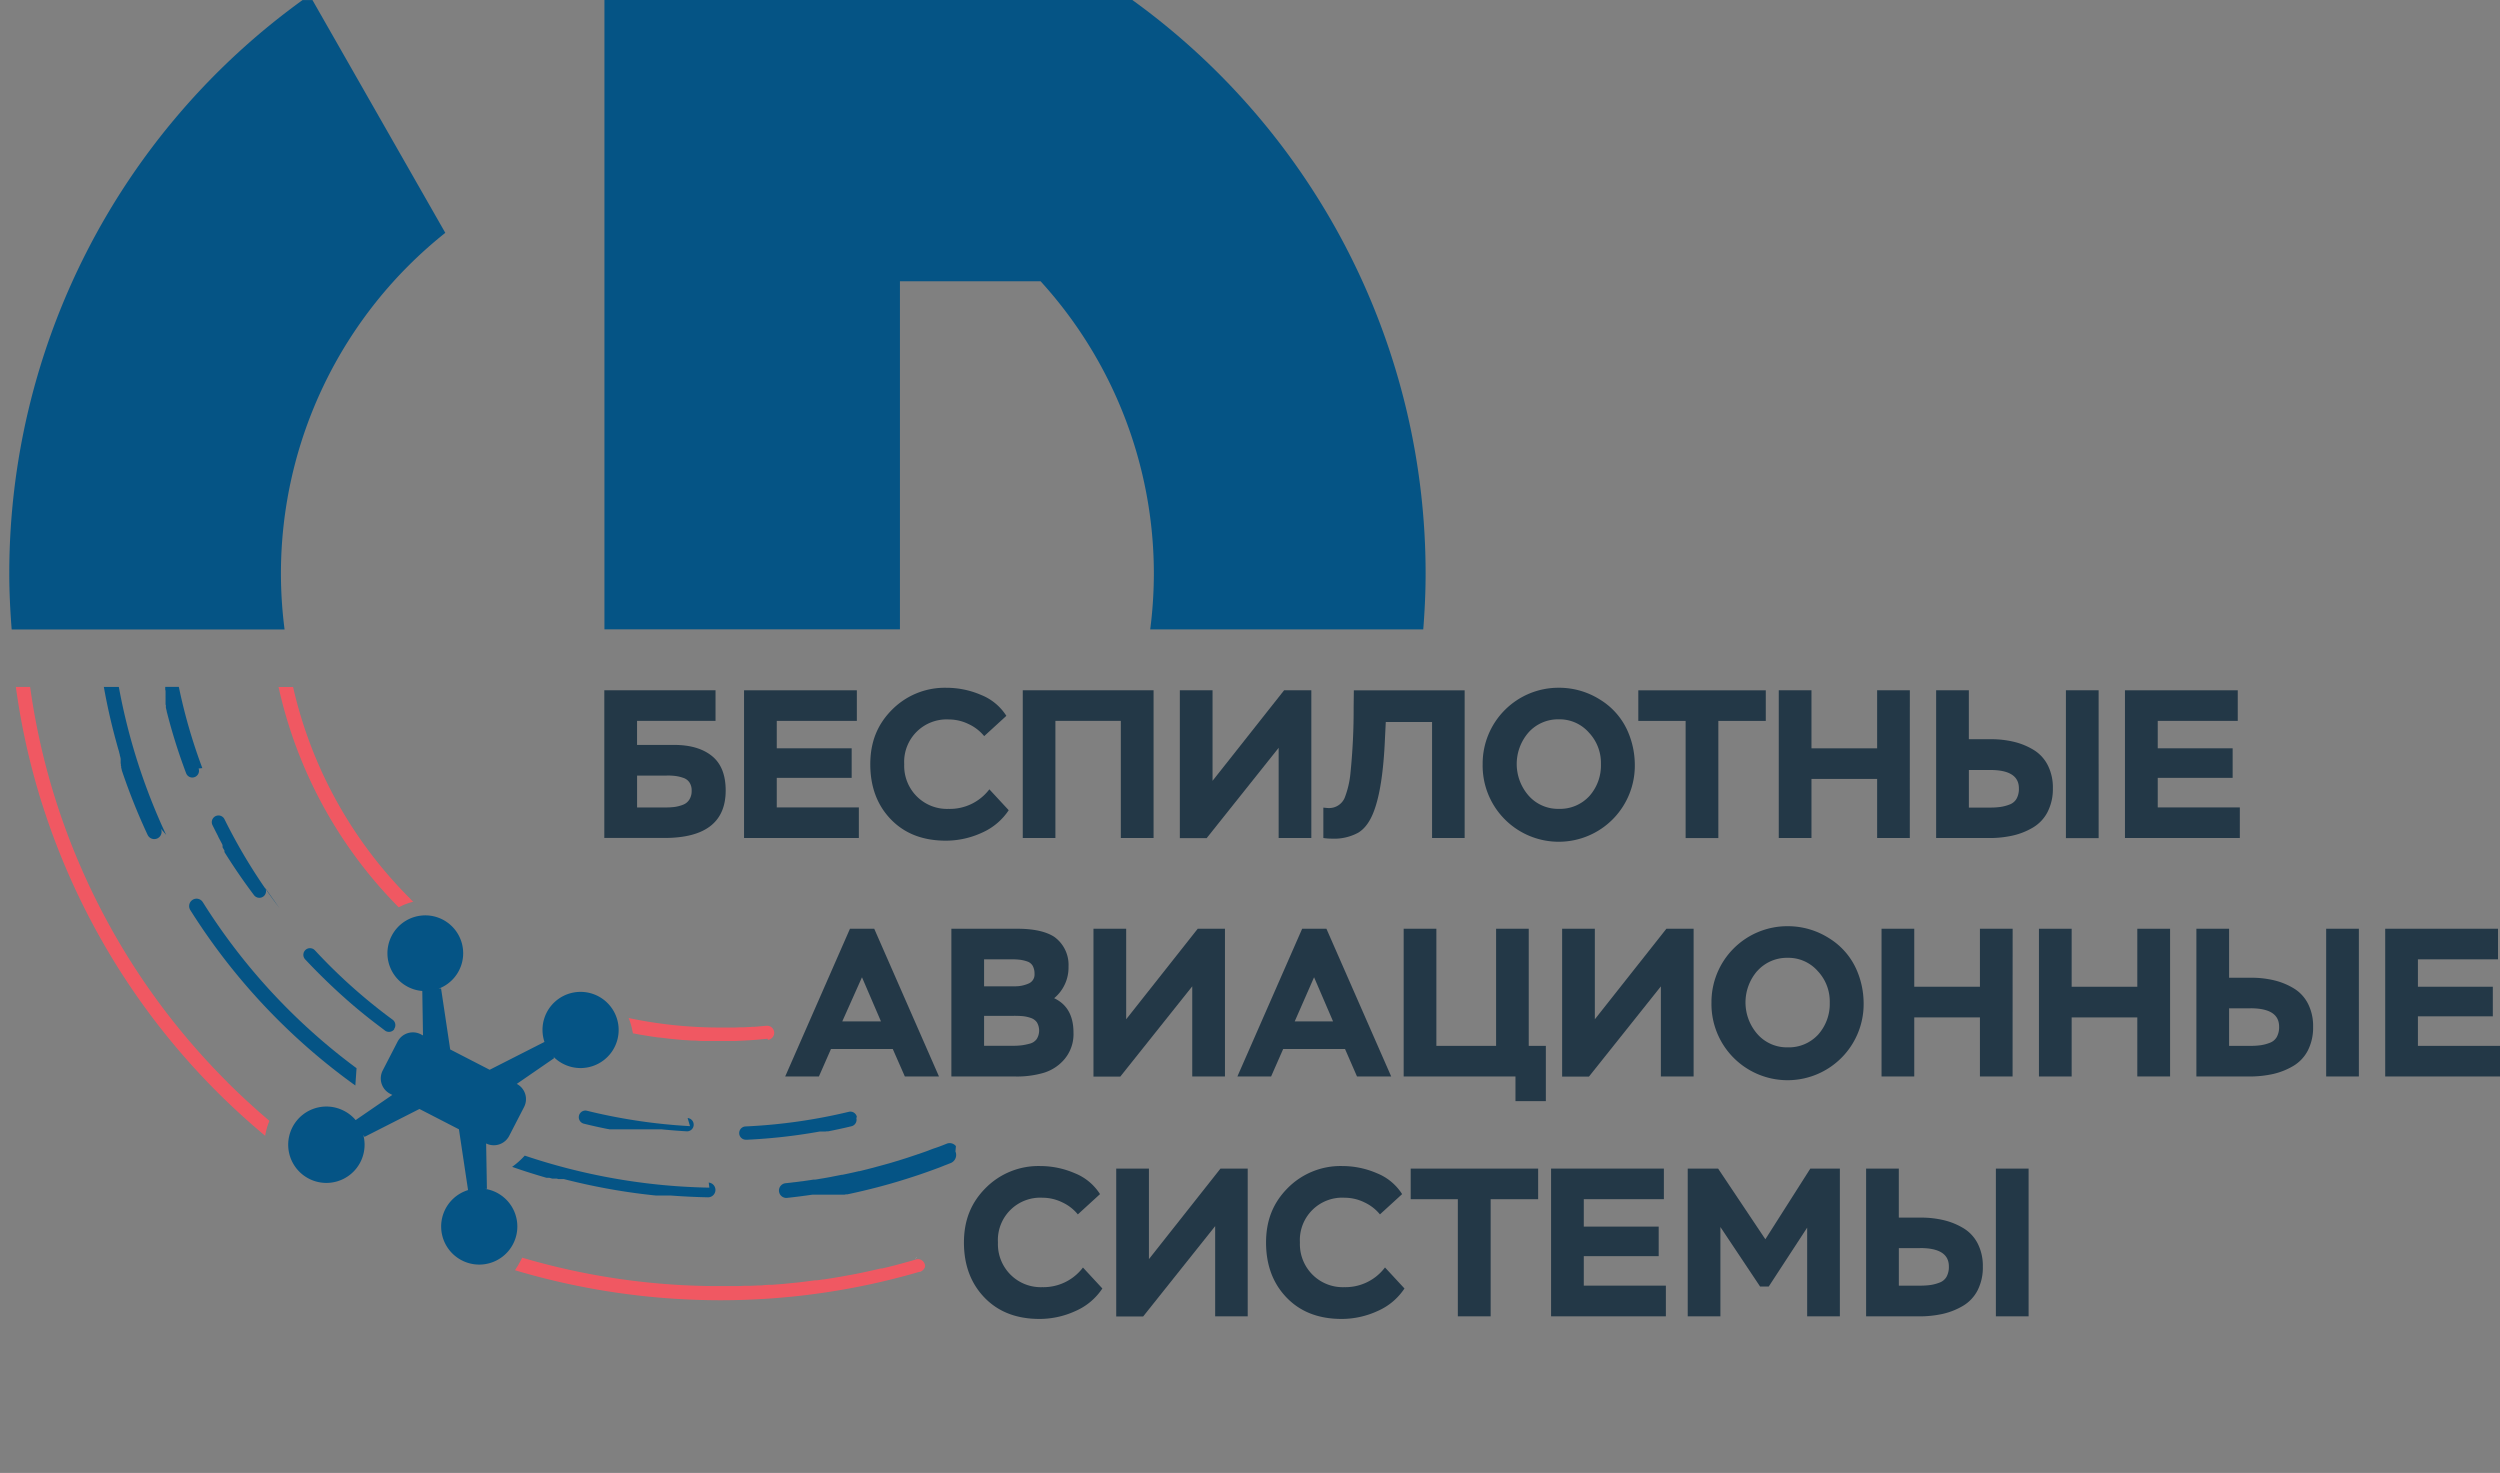 <svg id="Слой_1" data-name="Слой 1" xmlns="http://www.w3.org/2000/svg" viewBox="0 0 775.72 457.04"><rect x="0" y="0" width="775.72" height="457.04" fill="#808080" stroke="none"/><defs><style>.cls-1{fill:none;}.cls-2{fill:#055485;}.cls-3{fill:#fff;}.cls-4{fill:#f05862;}.cls-5{fill:#09aea3;}.cls-6{fill:#233847;}</style></defs><title>logo</title><g id="Layer_1" data-name="Layer 1"><path class="cls-1" d="M120.15,317.26a12.31,12.31,0,0,1,1.55-.82l0-.54a15.81,15.81,0,0,1-1.61-1.08,14.94,14.94,0,0,1-2.14-1.84,18.33,18.33,0,0,1-3-3.9,11,11,0,0,1-.58-1.06,15.57,15.57,0,0,1-.79-1.82,19.05,19.05,0,0,1-1.21-5.79,18.56,18.56,0,0,1,.26-4.29,19.06,19.06,0,0,1,14.28-15.23" transform="translate(1.35 -1.08)"/><path class="cls-1" d="M11.35,249.38c.07.25.15.48.24.73A221.64,221.64,0,0,0,81.16,352.35a18.43,18.43,0,0,1,1.09-3.46,17.84,17.84,0,0,1,.89-1.83,19.05,19.05,0,0,1,15.13-9.78,16,16,0,0,1,1.61-.07,20.3,20.3,0,0,1,2.29.14,18.64,18.64,0,0,1,5.54,1.56c.25.11.58.26.94.45l.49-.26c-.07-.33-.16-.74-.22-1.21a14,14,0,0,1,0-4.31,5.69,5.69,0,0,1,.33-1.06c.61-1.55,2.22-4.89,6.47-10.64A12.19,12.19,0,0,1,117,320" transform="translate(1.35 -1.08)"/><path class="cls-1" d="M153.37,354.45l2.17-2.18-.12.22a4.71,4.71,0,0,1-2,2Z" transform="translate(1.35 -1.08)"/><path class="cls-1" d="M212.74,350.53a2.07,2.07,0,0,1-.11,4.13h-.1c-2.64-.15-5.28-.35-7.93-.62l-.26,0h0l-.2,0h-4.67l-.19,0H199a.5.5,0,0,1-.19,0h-.3l-.12,0H198l-.12,0h-.11l-.12,0h-2l-.14,0H195l-.21,0h-.59l-.14,0h-.43l-.28,0h-.45l-.28,0h0c.1,0,0,0,0,0h-.46l-.14,0h-1.4a.56.56,0,0,1-.14,0h-.62a.38.38,0,0,1-.16,0H189l-.25,0h-.37L188,353h-.12c-2.5-.49-5-1.06-7.44-1.66a2.07,2.07,0,0,1,.49-4.07,1.75,1.75,0,0,1,.49.06c5.17,1.27,10.48,2.33,15.78,3.12s10.83,1.36,16.21,1.66Z" transform="translate(1.35 -1.08)"/><path class="cls-1" d="M168.17,366.51c-3.6-1-7.17-2.17-10.65-3.39l.43-.31a24.33,24.33,0,0,0,3.49-3.18q6.63,2.23,13.49,4a190.37,190.37,0,0,0,28,5c5.16.53,10.42.85,15.6.94h.19a2.27,2.27,0,0,1,2.05,2.31,2.31,2.31,0,0,1-2.31,2.25c-3.76-.07-7.55-.26-11.34-.54h-.27l-.47,0h-.2a1.74,1.74,0,0,1-.35,0h-.41l-.27,0h-2.7q-7.17-.72-14.34-2t-14.36-3.12l-.07,0h-.24s0,0,0,0h-.12s0,0,0,0H171.9l-.49-.14h-.07l-.14,0h-.54l0,0h-.28s0,0,0,0h-.07l-.07,0-.07,0-.94-.26h0l-.07,0-.07,0h-.07l-.07,0h-.07l-.06,0h0l-.06,0h-.07l-.06,0h0l-.07,0-.14,0h0l-.06,0h0Z" transform="translate(1.35 -1.08)"/><path class="cls-1" d="M253,352.17a172.79,172.79,0,0,1-22.45,2.54h-.47a2.06,2.06,0,0,1-.09-4.12A170.44,170.44,0,0,0,262,346a2.15,2.15,0,0,1,.48-.06,2.07,2.07,0,0,1,.49,4.07q-3.58.87-7.2,1.57h-.5c-.14,0-.27,0-.41.07H254l-.25,0h0l-.11,0h-.45Z" transform="translate(1.35 -1.08)"/><path class="cls-1" d="M233.22,323.71c-1.45.11-2.9.21-4.36.27" transform="translate(1.35 -1.08)"/><path class="cls-1" d="M293.62,360.34v0l-.4.16-1.84.72c-.62.25-1.24.47-1.84.71q-2.78,1-5.61,2c-.62.21-1.25.42-1.89.62l-1.89.61c-1.89.61-3.81,1.18-5.72,1.71l-1.92.53c-.64.17-1.27.35-1.93.51q-3.86,1-7.76,1.84l-.46.1-.64.14a1.36,1.36,0,0,1-.2,0h0l-.26,0h0l-.45.1h0a1.37,1.37,0,0,0-.2,0l-.26,0h0a1,1,0,0,0-.19,0h0a1,1,0,0,0-.19,0h-.06l-.19,0h0a1,1,0,0,0-.19,0h-.06l-.17,0h0l-.17,0H259l-.11,0h-.09a.76.76,0,0,0-.16,0h-.11l-.1,0h-.09l-.16,0h0s0,0,0,0h-5.22l-.17,0h-.26l-.17,0h0l-.17,0h-.09l-.17,0h0a.44.44,0,0,0-.17,0h0l-.27,0a1,1,0,0,0-.19,0,2.24,2.24,0,0,1-.28,0l-.19,0q-3.94.59-7.88,1a1.58,1.58,0,0,1-.48,0,2.29,2.29,0,0,1,0-4.55c1-.1,1.93-.22,2.9-.33l2-.26h.09c.46,0,.9-.11,1.36-.19l2.38-.35a1.39,1.39,0,0,0,.22,0l.31,0c.77-.11,1.53-.25,2.31-.38l2.59-.46.48-.1,2.51-.49.3-.06.2,0,2.51-.53,2.18-.49.35-.09.21,0h0l.3-.07,2.45-.61.53-.14q.85-.2,1.71-.45l.35-.1.94-.25,1.57-.43.58-.16c1-.3,2.05-.59,3.07-.9l.56-.16,1.91-.61.56-.17,1.87-.62h0l1.46-.49.38-.14.06,0,2.29-.8q1.5-.52,3-1.11c.9-.35,1.81-.68,2.71-1l.28-.11h0c.24-.09.47-.17.71-.28h0a2.46,2.46,0,0,1,2.69.82,2.72,2.72,0,0,1-1.62,3.66Z" transform="translate(1.35 -1.08)"/><path class="cls-1" d="M267.61,395.31c-1.74.37-3.51.73-5.26,1.06" transform="translate(1.35 -1.08)"/><path class="cls-2" d="M121,320.43a2.07,2.07,0,0,1-1.67.83,2,2,0,0,1-1.21-.4L117,320c-3.61-2.69-7.13-5.53-10.52-8.5l-.2-.17-.1-.09-.1-.1c-.92-.82-1.84-1.63-2.75-2.48q-5.18-4.77-10-9.91a2.07,2.07,0,0,1,.11-2.92,2,2,0,0,1,1.4-.54,2.09,2.09,0,0,1,1.52.66,170.42,170.42,0,0,0,23.75,21.26l.37.27a2.09,2.09,0,0,1,.45,2.9Z" transform="translate(1.35 -1.08)"/><path class="cls-3" d="M283.25,391.33h0l-.36.1-.33.1a2.29,2.29,0,0,1,.64-.2Z" transform="translate(1.35 -1.08)"/><path class="cls-3" d="M284.52,395.52a2.31,2.31,0,0,1-.75.22Z" transform="translate(1.35 -1.08)"/><path class="cls-4" d="M285.75,393.54a2.22,2.22,0,0,1-1.24,2c-.25.07-.49.16-.75.22h0A220.15,220.15,0,0,1,222,404.53a223.73,223.73,0,0,1-63.56-9.31c.27-.41.53-.83.79-1.25.51-.85,1-1.74,1.45-2.65A215.49,215.49,0,0,0,222,400.14h2.41c.56,0,1.13,0,1.7,0,1.14,0,2.26,0,3.4-.09q.5,0,1,0l1.09,0,2.35-.11c.56,0,1.13,0,1.7-.1l1.66-.11c.15,0,.28,0,.43,0h.12l.49,0,2.65-.21h.12l2.56-.25,2.18-.22h.07c.63-.07,1.25-.14,1.87-.22l1.91-.24,1.84-.25a1.71,1.71,0,0,0,.25,0,.7.7,0,0,0,.22,0l.19,0,1.7-.25.24,0,2.77-.43,2.77-.47,2.57-.47h.07c1.76-.32,3.51-.68,5.26-1.06l2.62-.58,1.78-.41a.44.44,0,0,0,.14,0l.21,0,.48-.11.59-.15.25-.06h.07c1.44-.35,2.86-.72,4.29-1.1l2.6-.72,1.93-.56a0,0,0,0,1,0,0l.33-.1.36-.1h.22a2.23,2.23,0,0,1,2.23,2.23Z" transform="translate(1.35 -1.08)"/><path class="cls-4" d="M236.82,323.38l-1.49.15-2.1.19h0c-1.42.11-2.88.2-4.36.27l-2,.09-1.74,0-1.25,0h-3.91c-.64,0-1.27,0-1.91,0s-1,0-1.44,0-1,0-1.52-.07-1,0-1.42-.07c-.21,0-.41,0-.62,0l-1.26-.09h-.24l-1.57-.12-1.7-.16-1.61-.16h-.07l-1.68-.2-1.5-.19-.32,0-1.51-.21-1-.15-1.26-.2-.75-.12-.73-.12c-.49-.07-1-.17-1.45-.26l-1.41-.26c0-.2,0-.4-.09-.58a19.59,19.59,0,0,0-1.2-4.16,137,137,0,0,0,28.3,2.95h2c.62,0,1.26,0,1.88,0s1.4,0,2.1-.07l1.19,0h.41l1.09-.07h.3l1.21-.09.61,0c.92-.06,1.83-.15,2.73-.24h.1l.71-.07h.12a2.19,2.19,0,0,1,.45,4.36Z" transform="translate(1.35 -1.08)"/><path class="cls-2" d="M85.82,179.14a135.07,135.07,0,0,1,51-105.81L95.6,1.1H92.53a219.4,219.4,0,0,0-91,178.05c0,5.8.3,11.55.74,17.24H86.95a136.41,136.41,0,0,1-1.13-17.24Z" transform="translate(1.35 -1.08)"/><path class="cls-2" d="M277.86,88.35h43.67a134.78,134.78,0,0,1,35.15,90.78,136.71,136.71,0,0,1-1.13,17.24h84.72c.45-5.69.73-11.43.73-17.24A219.44,219.44,0,0,0,350,1.08H186.2V196.36h91.69v-108Z" transform="translate(1.35 -1.08)"/><path class="cls-5" d="M234.13,196.37" transform="translate(1.35 -1.08)"/><path class="cls-5" d="M234.13,196.37" transform="translate(1.35 -1.08)"/><path class="cls-5" d="M234.13,196.37" transform="translate(1.35 -1.08)"/><path class="cls-5" d="M234.13,196.37" transform="translate(1.35 -1.08)"/><path class="cls-5" d="M234.13,196.37" transform="translate(1.35 -1.08)"/><path class="cls-5" d="M234.13,196.37" transform="translate(1.35 -1.08)"/><path class="cls-2" d="M61.57,281a2.32,2.32,0,0,0-1.71-1.06,2.26,2.26,0,0,0-1.45.35,2.3,2.3,0,0,0-.72,3.16,194.45,194.45,0,0,0,51.22,54.45l.37-5.37A188.87,188.87,0,0,1,61.57,281Zm157.18,88.59h-.19c-5.19-.1-10.44-.41-15.6-.94a190.65,190.65,0,0,1-28-5q-6.85-1.76-13.49-4a23.69,23.69,0,0,1-3.49,3.18c-.14.11-.28.21-.43.31,3.49,1.23,7.05,2.35,10.65,3.39h0l.06,0h0l.14,0,.07,0h.06l.07,0h0l.06,0h.06l.07,0,.07,0h.07l.07,0,.07,0h0l.94.26.07,0h.07l0,0h.42l0,0H171s0,0,0,0h.15l.14,0h.07c.16,0,.32.1.49.14h.64s0,0,0,0h.12s0,0,0,0h.67s0,0,0,0h.24l.07,0q7.18,1.84,14.36,3.12t14.34,2h2.7l.27,0h.41l.35,0h.2l.47,0h.27q5.68.43,11.34.54a2.29,2.29,0,0,0,.26-4.57Zm76.51-12.88a2.49,2.49,0,0,0-2.69-.82h0l-.71.28h0l-.28.11c-.89.36-1.81.71-2.71,1s-2,.75-3,1.11l-2.29.8-.06,0-.38.14-1.46.49h0l-1.87.62-.56.17-1.91.61-.56.16c-1,.31-2,.61-3.07.9l-.58.16-1.57.43-.94.25-.35.1q-.85.24-1.71.45l-.53.14-2.45.61-.3.07h0l-.21,0-.35.09c-.72.17-1.45.33-2.18.49s-1.68.37-2.51.53l-.2,0-.3.06-2.51.49-.48.1c-.85.16-1.72.32-2.59.46s-1.55.27-2.31.38l-.31,0a1.39,1.39,0,0,1-.22,0c-.79.12-1.58.25-2.38.35-.46.07-.9.14-1.36.19h-.09c-.67.1-1.34.19-2,.26-1,.11-1.93.24-2.9.33a2.29,2.29,0,0,0,0,4.55,3.14,3.14,0,0,0,.48,0q4-.43,7.88-1a.5.5,0,0,0,.19,0,2.24,2.24,0,0,0,.28,0,1,1,0,0,0,.19,0l.27,0h0l.17,0h0a.86.86,0,0,0,.17,0H252l.17,0h0l.17,0h.26a.44.44,0,0,0,.17,0h2.46s0,0,0,0h2.8a.38.38,0,0,0,.16,0h.09l.1,0h.11a.76.76,0,0,0,.16,0h.09l.11,0H259l.17,0h0l.17,0h.06a1,1,0,0,0,.19,0h0l.19,0h.06a1,1,0,0,1,.19,0h0a1,1,0,0,0,.19,0h0l.26,0a1.36,1.36,0,0,1,.2,0h0l.45-.1h0l.26,0h0a1.37,1.37,0,0,0,.2,0l.64-.14.46-.1c2.61-.56,5.19-1.18,7.76-1.84l1.93-.51,1.92-.53c1.91-.53,3.82-1.11,5.72-1.71l1.89-.61,1.89-.62c1.88-.64,3.75-1.3,5.61-2,.62-.22,1.24-.46,1.84-.71s1.24-.47,1.84-.72l.4-.16v0a2.72,2.72,0,0,0,1.62-3.66ZM50.21,260.14a188.64,188.64,0,0,1-14.69-45.91H30.87A190.9,190.9,0,0,0,35.49,234a4.42,4.42,0,0,1,.12.43.06.06,0,0,0,0,0h0c0,.14.07.25.1.37h0s0,0,0,0h0s0,0,0,.06h0c0,.14.07.25.11.37h0a.54.54,0,0,1,0,.06h0s0,0,0,.06h0c0,.14.07.25.11.37h0a.17.17,0,0,0,0,.06h0a.25.25,0,0,1,0,.06h0a2.69,2.69,0,0,1,.09.3s0,0,0,.06,0,0,0,0h0a.54.54,0,0,1,0,.06h0l.07.22h0s0,0,0,0h0a.07.07,0,0,0,0,0v0s0,0,0,0h0a.07.07,0,0,0,0,0h0s0,0,0,.06h0a1.15,1.15,0,0,1,0,.16v.09s0,0,0,0,0,0,0,0,0,0,0,0,0,0,0,0a0,0,0,0,0,0,0v.06h0c0,.06,0,.11,0,.16v0a.06.06,0,0,0,0,0v0a.12.12,0,0,1,0,0v0s0,0,0,0v.07s0,0,0,0v0h0l0,.1v.06s0,0,0,0v.07a.06.06,0,0,0,0,0v.07a0,0,0,0,0,0,0v0s0,0,0,0v0a.11.11,0,0,0,0,.06v.07s0,0,0,0v0a.06.06,0,0,0,0,0v.07s0,0,0,0v0a.06.06,0,0,0,0,0v0a.07.07,0,0,0,0,0h0a.49.49,0,0,0,0,.07h0l0,.06v.16a.28.28,0,0,1,0,0h0a.11.11,0,0,0,0,.06h0l.07.21h0a.07.07,0,0,0,0,0v.16s0,0,0,0h0l0,.14h0a.17.17,0,0,0,0,.06s0,0,0,0,0,0,0,0h0s0,0,0,0h0a.49.49,0,0,0,0,.07h0c0,.11.06.2.09.28h0s0,0,0,0h0s0,0,0,0h0a.07.07,0,0,0,0,0h0a.11.11,0,0,0,0,.06h0l0,.14h0s0,0,0,.06h0a.11.11,0,0,0,0,.06h0a.49.49,0,0,0,0,.07.18.18,0,0,0,0,.07l.1.27h0a.49.49,0,0,0,0,.07.18.18,0,0,0,0,.07h0l.1.28a.49.49,0,0,0,0,.07s0,0,0,.06h0a193.79,193.79,0,0,0,8,20,2.3,2.3,0,0,0,1.84,1.3,2.35,2.35,0,0,0,1.19-.2,2.29,2.29,0,0,0,1.11-3Z" transform="translate(1.35 -1.08)"/><path class="cls-2" d="M264.51,347.58a2.06,2.06,0,0,0-2-1.58,2.15,2.15,0,0,0-.48.06,170.44,170.44,0,0,1-32,4.54,2.06,2.06,0,0,0,.09,4.12h.47A172.8,172.8,0,0,0,253,352.18h.45l.11,0h0l.25,0h.94l.41-.07h.5c2.41-.47,4.83-1,7.2-1.57a2.06,2.06,0,0,0,1.51-2.49Zm-51.76,2.93c-5.4-.3-10.85-.85-16.21-1.66s-10.61-1.84-15.78-3.12a1.75,1.75,0,0,0-.49-.06,2.07,2.07,0,0,0-.49,4.07c2.46.61,4.93,1.16,7.44,1.66h.12l.43.1h.37l.25,0H189l.16,0h.62l.14,0h1.39l.14,0h.51l.28,0h.45l.28,0h.43l.14,0h.59a.63.63,0,0,1,.21,0h.53l.14,0h2l.12,0h.58l.12,0h.3l.19,0h.31l.19,0h0c-.06,0,0,0,0,0h4.59l.2,0h0l.26,0q4,.39,7.93.62h.1a2.07,2.07,0,0,0,.11-4.13ZM85.3,282.77a171.44,171.44,0,0,1-17-27.51,2.07,2.07,0,0,0-1.86-1.15,2.08,2.08,0,0,0-1.86,3c.56,1.13,1.13,2.26,1.72,3.39h0l0,.06,0,0,.06.11.12.24a2.15,2.15,0,0,0,.12.24c.35.67.71,1.32,1.05,2h0l0,.06h0a.18.18,0,0,0,0,0h0a.18.18,0,0,0,0,0h0a.09.09,0,0,0,0,0h0a.1.1,0,0,0,0,0h0a.18.18,0,0,0,0,.06.5.5,0,0,0,.06.11h0a.18.18,0,0,0,0,.06s0,0,0,0h0a.1.1,0,0,0,0,0h0a.18.18,0,0,0,0,.06h0a.1.1,0,0,0,0,0h0a.1.1,0,0,0,0,0h0l0,.06h0l0,0h0s0,0,0,0h0a.18.18,0,0,0,0,0h0l0,.06h0a.18.18,0,0,0,0,0h0s0,0,0,0h0a.18.18,0,0,0,0,.06s0,0,0,0h0a.18.18,0,0,0,0,.06l0,0h0l0,0h0l0,.06s0,0,0,0h0a.18.18,0,0,0,0,0h0l0,.06h0a.18.18,0,0,0,0,0h0a.07.07,0,0,0,0,0h0a.18.18,0,0,0,0,.06h0a.18.18,0,0,1,0,0h0l0,0h0l0,.06h0c.19.35.38.69.58,1l0,0s0,0,0,0h0s0,0,0,0h0a.09.09,0,0,0,0,0h0l0,0h0s0,0,0,0h0s0,0,0,0h0a.09.09,0,0,0,0,0s0,0,0,0,0,0,0,0h0s0,0,0,0v0s0,0,0,0h0v0a0,0,0,0,0,0,0,0,0,0,0,0,0,0,0,0,0,0,0,0,0s0,0,0,0v0s0,0,0,0h0s0,0,0,0h0s0,0,0,0a0,0,0,0,0,0,0,.09.09,0,0,0,0,0h0s0,0,0,0h0s0,0,0,0v0l0,0a0,0,0,0,0,0,0,.12.12,0,0,1,0,0,0,0,0,0,0,0,0s0,0,0,0h0s0,0,0,0v0l0,0a0,0,0,0,0,0,0,.12.12,0,0,1,0,0,0,0,0,0,0,0,0,.12.12,0,0,1,0,0h0s0,0,0,0v0l0,0v0l0,0a0,0,0,0,0,0,0s0,0,0,0,0,0,0,0,0,0,0,0v0l0,0v0l0,0s0,0,0,0a0,0,0,0,0,0,0h0s0,0,0,0v0l0,0v0l0,0s0,0,0,0a0,0,0,0,0,0,0h0a0,0,0,0,0,0,0v0l0,0a0,0,0,0,0,0,0,.1.1,0,0,0,0,0,0,0,0,0,0,0,0,.1.1,0,0,0,0,0,0,0,0,0,0,0,0,.1.1,0,0,0,0,0,.05.05,0,0,1,0,0l0,0a48440.74,48440.74,0,0,0,0,.07,0,0,0,0,0,0,0,.09.09,0,0,0,0,0h0l0,0h0a.06.06,0,0,0,0,0h0a0,0,0,0,0,0,0s0,0,0,.09h0a.2.2,0,0,1,0,.09h0l0,.1v0a.18.18,0,0,0,0,0h0a.18.18,0,0,0,0,0h0s0,0,0,0h0l0,0h0s0,0,0,.06a.09.09,0,0,0,0,0h0s0,0,0,0,0,0,0,0a.06.06,0,0,0,0,0,0,0,0,0,0,0,0l0,0h0l0,0h0a.18.18,0,0,0,0,0,0,0,0,0,0,0,0s0,0,0,0h0a.09.09,0,0,0,0,0h0s0,0,0,0a0,0,0,0,0,0,0l0,0v0l0,0v0s0,0,0,0h0l0,0h0s0,0,0,0h0s0,0,0,0a0,0,0,0,0,0,0l0,0h0a.09.09,0,0,0,0,0h0l0,0h0a.12.12,0,0,1,0,0s0,0,0,0,0,0,0,0,0,0,0,0,0,0,0,0h0s0,0,0,0h0s0,0,0,0,0,0,0,0,0,0,0,0a0,0,0,0,0,0,0,.09.09,0,0,0,0,0h0l0,0a0,0,0,0,0,0,0,.12.12,0,0,1,0,0h0s0,0,0,0h0s0,0,0,0h0l0,0h0s0,0,0,0h0a0,0,0,0,0,0,0h0l0,.06h0a.18.18,0,0,0,0,0h0a.07.07,0,0,0,0,0h0l0,0h0a.18.18,0,0,0,0,0h0l0,0h0l0,0h0a.1.1,0,0,0,0,0h0a1.24,1.24,0,0,1,.1.17q4.25,6.81,9.08,13.22a2.09,2.09,0,0,0,2.9.41,2.06,2.06,0,0,0,.4-2.9ZM61.43,239.41a169.94,169.94,0,0,1-7.29-25.2H49.92s0,0,0,0v.07h0v0h0s0,0,0,.06h0v.14h0s0,0,0,.06h0v.06h0v.07s0,0,0,0h0v.06h0v0h0v.07s0,0,0,0h0v.06h0v.06h0s0,0,0,.06h0c0,.16.06.31.1.45h0v0h0v0h0v.21a.06.06,0,0,0,0,0v0s0,0,0,0v.56a.06.06,0,0,0,0,0v.73s0,0,0,0v.14h0a1.23,1.23,0,0,0,0,.19V218a.06.06,0,0,0,0,0v.42s0,0,0,0v.56s0,0,0,0v.25a.12.12,0,0,1,0,0v.14h0v.06h0v0h0s0,0,0,.06h0s0,0,0,.06v0c0,.14.07.28.1.42a.07.07,0,0,0,0,0v0s0,0,0,0h0s0,0,0,.06h0s0,0,0,.06h0v.06h0v0h0v.12h0v0h0v0h0v0h0v0h0v.19h0v0h0v.11h0v0h0v0h0v0h0v0h0v.06h0v.06h0c.1.36.17.72.27,1.06a406108.92,406108.92,0,0,1,0,.12c0,.12.06.26.1.38A176.47,176.47,0,0,0,56.4,241a2.06,2.06,0,0,0,1.93,1.34,2.18,2.18,0,0,0,.73-.14,2.08,2.08,0,0,0,1.21-2.66Z" transform="translate(1.35 -1.08)"/><path class="cls-4" d="M69.19,336.84a215.47,215.47,0,0,1-46.31-68.68A213.31,213.31,0,0,1,8,214.22H3.57a219.29,219.29,0,0,0,7.78,35.16c.07.25.15.48.24.73A220.55,220.55,0,0,0,80.95,353.52c0-.4.12-.79.21-1.19a18.43,18.43,0,0,1,1.09-3.46q-6.74-5.72-13.06-12Zm214.06,54.49-.31.1.36-.1Z" transform="translate(1.35 -1.08)"/><path class="cls-4" d="M126,280a134.89,134.89,0,0,1-36.41-65.76H85.08a139.85,139.85,0,0,0,37.29,68.37,19,19,0,0,1,4.5-1.72c-.31-.28-.61-.59-.9-.89Z" transform="translate(1.35 -1.08)"/><path class="cls-6" d="M186.17,215.27h34.5v9.49H196.32v7.46h11.52q7.46,0,11.72,3.44t4.26,10.7q0,14.74-19.06,14.73h-18.6V215.25Zm19.39,26.46h-9.23v9.89h8.84a21.2,21.2,0,0,0,2.85-.16,11.54,11.54,0,0,0,2.52-.66,4,4,0,0,0,2-1.61,4.94,4.94,0,0,0,.72-2.75,4.44,4.44,0,0,0-.69-2.59,3.68,3.68,0,0,0-2-1.44,12,12,0,0,0-2.39-.56,23.43,23.43,0,0,0-2.69-.14Z" transform="translate(1.35 -1.08)"/><path class="cls-6" d="M265.14,261.1H229.52V215.27h35v9.49H239.67v8.51h23.24v9.17H239.67v9.17h25.47v9.49Z" transform="translate(1.35 -1.08)"/><path class="cls-6" d="M305.64,246l6,6.48a19.26,19.26,0,0,1-8.35,7,26.76,26.76,0,0,1-11.16,2.45q-10.67,0-17.05-6.61t-6.39-17.09c0-7,2.26-12.46,6.81-17a23.07,23.07,0,0,1,16.89-6.74,27,27,0,0,1,10.7,2.23,16.49,16.49,0,0,1,7.82,6.48l-6.88,6.29a13.64,13.64,0,0,0-4.88-3.76,14,14,0,0,0-6.05-1.41,13.17,13.17,0,0,0-13.88,13.88,13.39,13.39,0,0,0,3.86,9.95,13.24,13.24,0,0,0,9.89,3.92A15.38,15.38,0,0,0,305.63,246Z" transform="translate(1.35 -1.08)"/><path class="cls-6" d="M356.58,261.1H346.43V224.76h-20.3V261.1H316V215.27h40.59V261.1Z" transform="translate(1.35 -1.08)"/><path class="cls-6" d="M395.38,233.15l-22.32,28h-8.32V215.27h10.15v28.09l22.2-28.09h8.45V261.1H395.4v-28Z" transform="translate(1.35 -1.08)"/><path class="cls-6" d="M453.13,261.1H443v-36H428.64l-.26,5.31q-.65,15.05-3.4,22.32c-1.18,3.19-2.78,5.41-4.81,6.68a15.59,15.59,0,0,1-8.28,1.89,16.24,16.24,0,0,1-2.62-.2v-9.43c.79.09,1.34.14,1.63.14a5.24,5.24,0,0,0,5-3.21,28.5,28.5,0,0,0,1.77-7.52,195.27,195.27,0,0,0,1-20.63l.06-5.17h34.38v45.84Z" transform="translate(1.35 -1.08)"/><path class="cls-6" d="M458.7,238.19a23.54,23.54,0,0,1,23.64-23.71,23.73,23.73,0,0,1,12.87,3.74,21.71,21.71,0,0,1,8.61,10,26.07,26.07,0,0,1,2.09,9.95,23.61,23.61,0,1,1-47.21,0Zm14.21-9.81A14.9,14.9,0,0,0,473,248a12.17,12.17,0,0,0,9.37,4.06,12.35,12.35,0,0,0,9.47-4,14.29,14.29,0,0,0,3.56-9.89,13.74,13.74,0,0,0-3.74-9.79,12.1,12.1,0,0,0-9.29-4.1,12.33,12.33,0,0,0-9.43,4.06Z" transform="translate(1.35 -1.08)"/><path class="cls-6" d="M521.68,224.77H507v-9.49h39.55v9.49H531.83v36.35H521.68V224.77Z" transform="translate(1.35 -1.08)"/><path class="cls-6" d="M591.24,261.1H581.1V242.78H560.73V261.1H550.58V215.27h10.15v18H581.1v-18h10.15Z" transform="translate(1.35 -1.08)"/><path class="cls-6" d="M599.41,215.27h10.15v15.18h6.81a30.15,30.15,0,0,1,7.24.82,21.38,21.38,0,0,1,6.09,2.52,11.81,11.81,0,0,1,4.36,4.75,15.22,15.22,0,0,1,1.57,7.1A15.62,15.62,0,0,1,634,253a11.93,11.93,0,0,1-4.48,4.81,21.53,21.53,0,0,1-6.29,2.52,32.66,32.66,0,0,1-7.46.78H599.41ZM616.18,240h-6.61v11.66h6.48a23.29,23.29,0,0,0,3.34-.2,13,13,0,0,0,2.81-.75,4.08,4.08,0,0,0,2.17-1.81,6.3,6.3,0,0,0,.72-3.21q0-5.7-8.91-5.69Zm33.65,21.15H639.68V215.27h10.15Z" transform="translate(1.35 -1.08)"/><path class="cls-6" d="M693.64,261.1H658V215.27h35v9.49H668.17v8.51h23.24v9.17H668.17v9.17h25.47Z" transform="translate(1.35 -1.08)"/><path class="cls-6" d="M252.77,335.09H242.29l20.1-45.84h7.52L290,335.09H279.41l-3.74-8.51H256.49l-3.74,8.51ZM272,318l-5.89-13.69L260,318Z" transform="translate(1.35 -1.08)"/><path class="cls-6" d="M313.85,335.09h-20V289.26h20.49c5,0,8.81.83,11.4,2.49a10.68,10.68,0,0,1,4.46,9.23,12.37,12.37,0,0,1-4.46,9.83q6,2.82,6,10.67a12.07,12.07,0,0,1-2.72,8.16,13.57,13.57,0,0,1-6.51,4.32,29.79,29.79,0,0,1-8.64,1.15Zm-1.18-36.35H304v8.38h9.49a10.27,10.27,0,0,0,4.29-.85,3,3,0,0,0,1.87-3,5,5,0,0,0-.56-2.49,3,3,0,0,0-1.71-1.37,11.16,11.16,0,0,0-2.17-.52A20.87,20.87,0,0,0,312.67,298.75Zm.66,17.55H304v9.29h8.77a25.18,25.18,0,0,0,2.78-.14,17.68,17.68,0,0,0,2.59-.52,3.8,3.8,0,0,0,2.19-1.44,5,5,0,0,0,.06-5.17,3.78,3.78,0,0,0-2-1.41,10.85,10.85,0,0,0-2.39-.52c-.72-.06-1.62-.1-2.72-.1Z" transform="translate(1.35 -1.08)"/><path class="cls-6" d="M368.58,307.14l-22.32,28h-8.32V289.26h10.15v28.09l22.2-28.09h8.45v45.84H368.59v-28Z" transform="translate(1.35 -1.08)"/><path class="cls-6" d="M393.08,335.09H382.6l20.1-45.84h7.52l20.1,45.84H419.71L416,326.58H396.8l-3.74,8.51ZM412.28,318l-5.89-13.69-6,13.69Z" transform="translate(1.35 -1.08)"/><path class="cls-6" d="M468.89,335.09h-34.7V289.26h10.15V325.6h18.53V289.26H473V325.6h5.31v17.15h-9.43v-7.66Z" transform="translate(1.35 -1.08)"/><path class="cls-6" d="M514,307.14l-22.32,28h-8.32V289.26h10.15v28.09l22.2-28.09h8.45v45.84H514v-28Z" transform="translate(1.35 -1.08)"/><path class="cls-6" d="M529.7,312.18a23.54,23.54,0,0,1,23.64-23.71,23.73,23.73,0,0,1,12.87,3.74,21.71,21.71,0,0,1,8.61,10,26.07,26.07,0,0,1,2.09,9.95,23.61,23.61,0,1,1-47.21,0Zm14.21-9.83A14.9,14.9,0,0,0,544,322a12.17,12.17,0,0,0,9.37,4.06,12.35,12.35,0,0,0,9.47-4,14.29,14.29,0,0,0,3.56-9.89,13.74,13.74,0,0,0-3.74-9.79,12.1,12.1,0,0,0-9.29-4.1,12.33,12.33,0,0,0-9.43,4.06Z" transform="translate(1.35 -1.08)"/><path class="cls-6" d="M623.13,335.09H613V316.77H592.62v18.33H582.47V289.26h10.15v18H613v-18h10.15Z" transform="translate(1.35 -1.08)"/><path class="cls-6" d="M672,335.09H661.83V316.77H641.46v18.33H631.31V289.26h10.15v18h20.37v-18H672Z" transform="translate(1.35 -1.08)"/><path class="cls-6" d="M680.16,289.26h10.15v15.2h6.81a30.15,30.15,0,0,1,7.24.82,21.38,21.38,0,0,1,6.09,2.52,11.81,11.81,0,0,1,4.36,4.75,15.22,15.22,0,0,1,1.57,7.1,15.62,15.62,0,0,1-1.61,7.34,12,12,0,0,1-4.48,4.81,21.88,21.88,0,0,1-6.29,2.52,33.37,33.37,0,0,1-7.46.78H680.16V289.27Zm16.76,24.69h-6.61V325.6h6.48a23.29,23.29,0,0,0,3.34-.2,13,13,0,0,0,2.81-.75,4.08,4.08,0,0,0,2.17-1.81,6.3,6.3,0,0,0,.72-3.21q0-5.7-8.91-5.69Zm33.66,21.15H720.43V289.26h10.15Z" transform="translate(1.35 -1.08)"/><path class="cls-6" d="M774.37,335.09H738.75V289.26h35v9.49H748.9v8.51h23.24v9.17H748.9v9.17h25.47v9.49Z" transform="translate(1.35 -1.08)"/><path class="cls-6" d="M334.7,394.4l6,6.48a19.15,19.15,0,0,1-8.35,7,26.76,26.76,0,0,1-11.16,2.45q-10.67,0-17.05-6.61t-6.39-17.09c0-7,2.26-12.46,6.81-17a23.07,23.07,0,0,1,16.89-6.74,27,27,0,0,1,10.7,2.23,16.49,16.49,0,0,1,7.82,6.48l-6.88,6.29a13.65,13.65,0,0,0-4.88-3.76,14,14,0,0,0-6.05-1.41A13.15,13.15,0,0,0,308.3,386.6a13.39,13.39,0,0,0,3.86,9.95,13.24,13.24,0,0,0,9.89,3.92,15.38,15.38,0,0,0,12.63-6.09Z" transform="translate(1.35 -1.08)"/><path class="cls-6" d="M375.68,381.56l-22.32,28H345V363.68h10.15v28.09l22.2-28.09h8.45v45.84H375.7v-28Z" transform="translate(1.35 -1.08)"/><path class="cls-6" d="M428.44,394.4l6,6.48a19.15,19.15,0,0,1-8.35,7,26.76,26.76,0,0,1-11.16,2.45q-10.67,0-17.05-6.61t-6.39-17.09c0-7,2.26-12.46,6.81-17a23.07,23.07,0,0,1,16.89-6.74,27,27,0,0,1,10.7,2.23,16.49,16.49,0,0,1,7.82,6.48l-6.88,6.29a13.65,13.65,0,0,0-4.88-3.76,14,14,0,0,0-6.05-1.41A13.15,13.15,0,0,0,402,386.6a13.39,13.39,0,0,0,3.86,9.95,13.24,13.24,0,0,0,9.89,3.92,15.38,15.38,0,0,0,12.63-6.09Z" transform="translate(1.35 -1.08)"/><path class="cls-6" d="M451,373.18H436.37v-9.49h39.55v9.49H461.18v36.35H451V373.18Z" transform="translate(1.35 -1.08)"/><path class="cls-6" d="M515.55,409.52H479.93V363.68h35v9.49H490.08v8.51h23.24v9.17H490.08V400h25.47v9.49Z" transform="translate(1.35 -1.08)"/><path class="cls-6" d="M532.48,409.52H522.33V363.68h9.43l14.66,21.93,13.95-21.93h9.17v45.84H559.39V382l-11.92,18.27h-2.69l-12.31-18.46v27.7Z" transform="translate(1.35 -1.08)"/><path class="cls-6" d="M577.68,363.69h10.15v15.2h6.81a30.15,30.15,0,0,1,7.24.82,21.38,21.38,0,0,1,6.09,2.52,11.81,11.81,0,0,1,4.36,4.75,15.22,15.22,0,0,1,1.57,7.1,15.62,15.62,0,0,1-1.61,7.34,12,12,0,0,1-4.48,4.81,21.88,21.88,0,0,1-6.29,2.52,33.37,33.37,0,0,1-7.46.78H577.68V363.71Zm16.77,24.68h-6.61V400h6.48a23.29,23.29,0,0,0,3.34-.2,13,13,0,0,0,2.81-.75,4.08,4.08,0,0,0,2.17-1.81,6.3,6.3,0,0,0,.72-3.21q0-5.7-8.91-5.69Zm33.65,21.15H617.95V363.68H628.1Z" transform="translate(1.35 -1.08)"/><path class="cls-2" d="M168.3,315.22a11.81,11.81,0,0,0-.71,9.16l-17,8.64-12.25-6.31-2.83-18.92-.74.06a11.75,11.75,0,1,0-5.09.72l.22,13.79-.67-.35a5.36,5.36,0,0,0-7.23,2.31l-4.6,8.92a5.36,5.36,0,0,0,2.31,7.23l.67.35L109,348.63a11.58,11.58,0,0,0-3.63-2.88,11.85,11.85,0,1,0,6,7.45l.38.64,17.05-8.66,12.25,6.31,2.83,18.86a11.82,11.82,0,1,0,8.89.79,11.64,11.64,0,0,0-3.58-1.16l.54,0-.24-14.1a5.37,5.37,0,0,0,7.15-2.34l4.6-8.92A5.34,5.34,0,0,0,159,337.4l11.61-8-.27-.47a11.82,11.82,0,1,0-2.05-13.69Z" transform="translate(1.35 -1.08)"/><rect class="cls-1" width="775.72" height="457.04"/></g></svg>